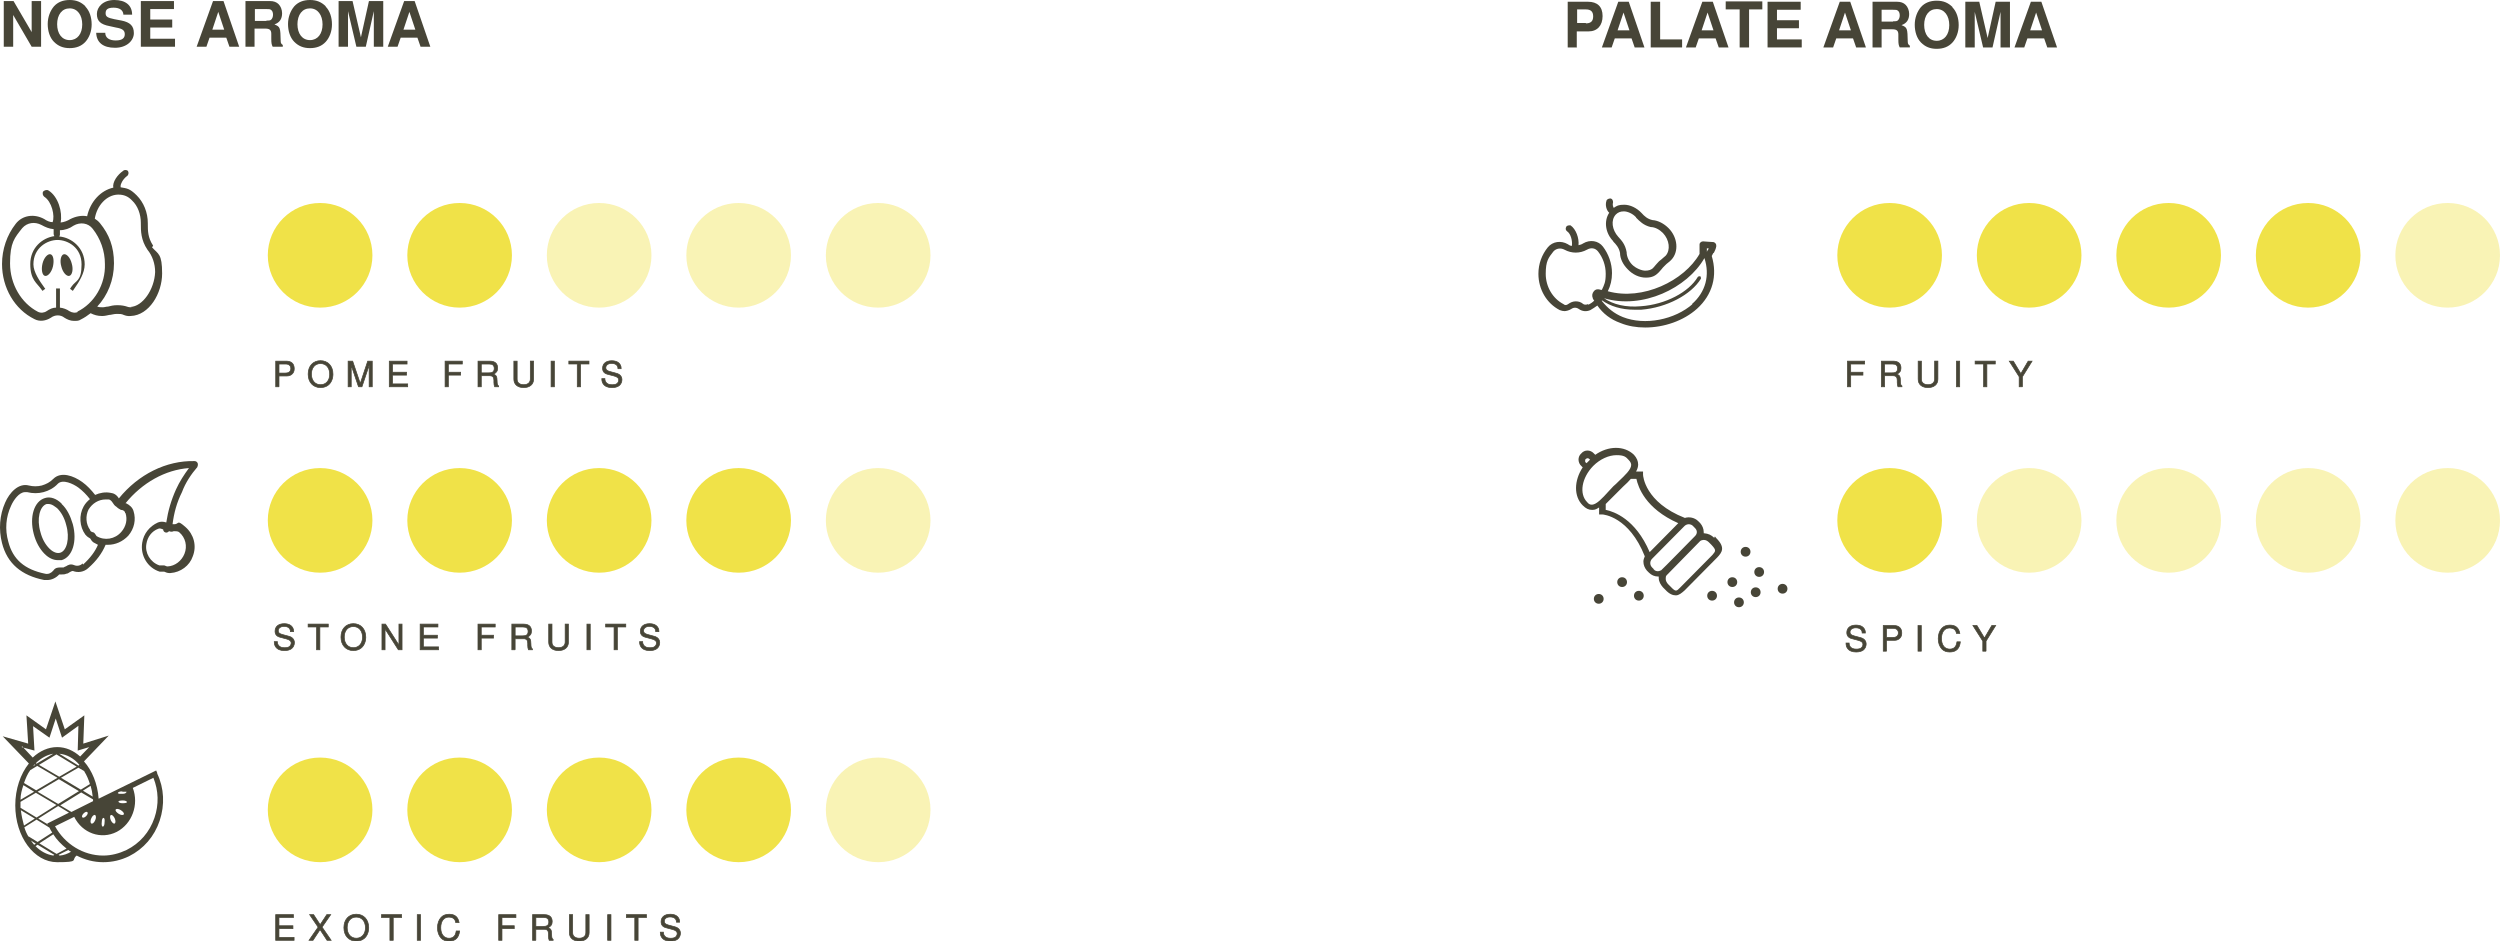 <?xml version="1.0" encoding="UTF-8"?>
<svg id="Layer_2" data-name="Layer 2" xmlns="http://www.w3.org/2000/svg" viewBox="0 0 716.78 269.93">
  <defs>
    <style>
      .cls-1, .cls-2 {
        fill: #f0e248;
      }

      .cls-3 {
        fill-rule: evenodd;
      }

      .cls-3, .cls-4, .cls-5 {
        fill: #474537;
      }

      .cls-6, .cls-2 {
        isolation: isolate;
      }

      .cls-4 {
        stroke: #474537;
        stroke-miterlimit: 10;
        stroke-width: .2px;
      }

      .cls-2 {
        opacity: .4;
      }
    </style>
  </defs>
  <g id="Warstwa_1" data-name="Warstwa 1">
    <circle class="cls-1" cx="91.78" cy="73.2" r="15"/>
    <circle class="cls-1" cx="131.78" cy="73.2" r="15"/>
    <circle class="cls-2" cx="171.78" cy="73.2" r="15"/>
    <circle class="cls-2" cx="211.78" cy="73.2" r="15"/>
    <circle class="cls-2" cx="251.78" cy="73.2" r="15"/>
    <circle class="cls-1" cx="91.78" cy="149.2" r="15"/>
    <circle class="cls-1" cx="131.78" cy="149.2" r="15"/>
    <circle class="cls-1" cx="171.78" cy="149.2" r="15"/>
    <circle class="cls-1" cx="211.78" cy="149.2" r="15"/>
    <circle class="cls-2" cx="251.78" cy="149.2" r="15"/>
    <circle class="cls-1" cx="91.78" cy="232.2" r="15"/>
    <circle class="cls-1" cx="131.78" cy="232.2" r="15"/>
    <circle class="cls-1" cx="171.78" cy="232.2" r="15"/>
    <circle class="cls-1" cx="211.78" cy="232.2" r="15"/>
    <circle class="cls-2" cx="251.78" cy="232.2" r="15"/>
    <path class="cls-3" d="M45.08,221.6l-.3-.7-16.5,8.1c-.3-4.3-1.9-8.1-4.2-10.7l7.1-7.4-7.3,2.3.3-8.1-5.6,4-2.7-8-2.7,8-5.6-4,.5,8.1-7.3-2.1,7.5,7.8c-2.4,3-3.9,7.3-3.9,12,0,9,5.4,16.3,12,16.3s3.9-.6,5.6-1.9c2.3,1.2,4.9,1.9,7.6,1.9s5.1-.6,7.4-1.7c4.2-2.1,7.3-5.7,8.8-10.2s1.3-9.3-.7-13.5v-.2h0ZM35.08,227h1.2c0,.3-.4.6-1.1.6h-.9c-.2,0-.4-.1-.5-.2,0-.2.4-.5,1.1-.5h.2v.1ZM35.28,229.5c.7,0,1.2.3,1.1.5,0,.2-.6.3-1.3.3s-1.2-.3-1.1-.5c0-.2.6-.3,1.3-.3ZM33.18,232.1c.2-.3.9-.2,1.5.2s1,.9.8,1.2-.9.2-1.5-.2-1-.9-.8-1.2ZM31.78,233.7c.3-.2.8.3,1.1.9.3.7.3,1.3,0,1.5s-.8-.3-1.1-.9c-.3-.7-.3-1.4,0-1.5ZM29.18,235.7c0-.7.2-1.2.5-1.2s.4.6.3,1.3c0,.7-.2,1.2-.5,1.2s-.4-.6-.3-1.3ZM27.28,233.7c.3.2.3.9,0,1.5-.3.7-.8,1.1-1.1.9-.3-.2-.3-.9,0-1.5.3-.7.8-1.1,1.1-.9ZM26.68,229.7l-6.2,3.1-3.2-1.9,6-3.7,3.4,2v.6h0v-.1ZM24.68,234c-.4.4-.9.6-1.1.3-.2-.2,0-.7.4-1.1s.9-.6,1.1-.3c.2.2,0,.7-.4,1.1ZM13.78,236.4l-2.8-1.7,5.7-3.6,3.1,1.9-6.2,3.1v.3h.2ZM16.18,216.3l5.8,3.5-5,2.9-5.8-3.4,5-3ZM10.58,219l-.3-.2c1.4-1.4,3.2-2.4,5-2.7l-4.7,2.8h0v.1ZM16.98,216.1c2.2.2,4.2,1.3,5.8,3.2l-.3.2-5.5-3.4ZM22.68,226.8l-6,3.7-5.9-3.5,6.1-3.6,5.7,3.4h.1ZM26.58,228.4l-2.8-1.7,2.2-1.4c.3,1,.5,2,.6,3.1h0ZM24.18,221.2c.7,1.1,1.2,2.3,1.6,3.6l-2.6,1.6-5.7-3.4,5-2.9,1.7,1h0v.1ZM22.98,219.8h.1s.2.1.3.2l-.4-.2ZM6.18,214.2l3.7,1-.4-7,4.7,3.3,1.8-5.5,1.8,5.5,4.7-3.4-.2,7.1,3.3-1-2.6,2.7c-1.9-1.7-4.1-2.7-6.6-2.7s-5,1.1-7,3l-3.1-3.3v.3h-.1ZM10.08,219.3l-.6.4c.1-.2.3-.3.4-.5h.2v.1ZM8.68,220.8l2-1.2,5.8,3.4-6.1,3.6-3.5-2.1c.5-1.4,1-2.6,1.8-3.7ZM6.68,225.1l3.1,1.9-3.9,2.3c0-1.5.4-2.9.8-4.1h0v-.1ZM5.88,230.7v-.8l4.4-2.6,5.9,3.5-5.7,3.6-4.6-2.8v-.9ZM5.98,232.3l4,2.4-3.1,2c-.4-1.4-.7-2.8-.9-4.4ZM8.18,239.9c-.5-.8-.9-1.7-1.2-2.7l3.5-2.2,3.7,2.3c.2.5.5,1,.8,1.4l-4.2,2.7-2.6-1.6h0v.1ZM8.88,241l1.4.9-.5.3c-.3-.4-.6-.7-.9-1.2ZM15.28,245.3c-1.9-.3-3.6-1.2-5.1-2.7l.6-.4,4.8,2.9-.3.2ZM16.18,244.8l-4.9-3,4-2.6c1,1.6,2.3,2.9,3.8,4.1l-2.8,1.5h-.1ZM17.08,245.3l-.3-.2,2.8-1.4c.2.2.5.4.8.5-1,.6-2.1,1-3.2,1.1h-.1ZM44.28,234.5c-1.4,4.1-4.2,7.3-8,9.2-2.1,1-4.4,1.6-6.7,1.6-5.7,0-11-3.3-13.8-8.4l5.5-2.7c2.3,4.7,7.7,6.6,12.2,4.3,4.4-2.3,6.4-7.8,4.6-12.6l5.9-2.9c1.5,3.7,1.6,7.7.3,11.5h0Z"/>
    <g>
      <path class="cls-5" d="M14.48,72.9c-.8-.2-1.9,1-2.3,2.7-.4,1.7-.1,3.3.7,3.5s1.9-1,2.3-2.7c.4-1.8.1-3.3-.7-3.5Z"/>
      <path class="cls-5" d="M43.88,70.4c-1.5-2.3-1.5-4.2-1.5-6.2v-.2c0-3.1-1.2-6-3.2-8s-2.9-2-4.6-2.3v-.5c0-.3.5-1.7,1.8-2.7.5-.3.6-1,.3-1.5-.3-.3-1-.4-1.4,0-1.6,1.1-3.1,3.2-2.8,4.8h0c-3.6.8-6.6,4-7.5,8.2-1.5-.3-3.2,0-4.8.8-.8.5-1.8.9-2.8,1,.6-3-.7-7.5-3.5-9.2-.5-.3-1.2,0-1.5.3-.3.5-.1,1.2.3,1.5,2.2,1.4,3.1,5.5,2.4,7.3-.8,0-1.7-.4-2.4-.9-2.9-1.6-6.3-1.1-8.2,1.4-2.5,3.2-3.9,7.3-3.9,11.5,0,6.8,3.6,13,9.3,15.8,1.5.8,3.3.5,4.7-.4,1.2-.9,2.8-.9,3.9,0,.8.5,1.7.9,2.7.9s1.4,0,2-.4c1-.5,1.9-1.1,2.8-1.8,1,.5,2,.8,3.2.8h.2c.7,0,1.4-.2,1.9-.3.6,0,1.3-.3,2.2-.3s1.4,0,2,.3c.5.2,1.2.4,2,.3,5.3-.2,9-6.5,9-12.2s-1.1-5.5-2.9-7.5l.3-.4h0v-.1ZM22.38,89.4c-.7.4-1.7.3-2.5-.2-.7-.5-1.7-.9-2.7-1v-5.5h-1.1v5.5c-1,0-1.8.4-2.7,1-.7.5-1.7.6-2.5.2-4.8-2.5-8-7.9-8-13.9s1.3-7.3,3.5-10.1c1.4-1.6,3.6-1.9,5.5-.9,1.1.6,2.2,1.1,3.5,1.2v1.4c0,.2.1.4.2.6-3.5.5-6.9,3.4-6.9,8s1.9,5.4,3.2,7.3l.3.4.8-.6-.3-.4c-1.3-1.8-3.1-4.4-3.1-6.6,0-4.8,4-7,6.9-7s6.9,2.1,6.9,7-1.6,4.5-2.9,6.4l-.4.6.8.6.4-.6c1.4-2,3-4.5,3-7,0-4.7-3.7-7.7-7.3-8,.1-.2.2-.3.2-.5v-1.3c1.4,0,2.8-.5,3.9-1.3,1.9-1.1,4.2-.8,5.5.9,2.2,2.8,3.5,6.3,3.5,10.1.2,5.8-3,11.3-8,13.7,0,0,.3,0,.3,0ZM37.68,88.1c-.4,0-.8,0-1.3-.2-.6-.2-1.5-.4-2.7-.4s-1.9.2-2.7.4c-.5,0-1,.2-1.5.2s-1.1,0-1.6-.2c3-3.2,4.8-7.6,4.8-12.4s-1.4-8.3-4-11.5c-.4-.5-1-1-1.5-1.3.6-3.8,3.4-6.8,6.6-6.9h.2c1.5,0,2.8.5,3.9,1.7,1.6,1.5,2.5,3.9,2.5,6.4v.2c0,2.1,0,4.7,1.9,7.5h0c1.4,1.7,2.2,4,2.2,6.4-.2,5-3.6,9.9-7.1,10h.3v.1Z"/>
      <path class="cls-5" d="M20.58,75.6c-.4-1.7-1.5-2.9-2.3-2.7s-1.2,1.8-.7,3.5c.4,1.7,1.5,2.9,2.3,2.7s1.2-1.8.7-3.5Z"/>
    </g>
    <circle class="cls-1" cx="541.78" cy="73.2" r="15"/>
    <circle class="cls-1" cx="581.78" cy="73.2" r="15"/>
    <circle class="cls-1" cx="621.78" cy="73.2" r="15"/>
    <circle class="cls-1" cx="661.78" cy="73.2" r="15"/>
    <circle class="cls-2" cx="701.78" cy="73.2" r="15"/>
    <circle class="cls-1" cx="541.78" cy="149.2" r="15"/>
    <circle class="cls-2" cx="581.78" cy="149.2" r="15"/>
    <circle class="cls-2" cx="621.78" cy="149.2" r="15"/>
    <circle class="cls-2" cx="661.78" cy="149.2" r="15"/>
    <circle class="cls-2" cx="701.78" cy="149.2" r="15"/>
    <g>
      <path class="cls-5" d="M491.38,72.5c.3-.6.6-1.2.7-1.9,0-.3,0-.5-.2-.8-.2-.2-.4-.4-.7-.4-.6,0-2.6-.2-2.9-.2-.5,0-1,.4-1,.9v2.7c-4.4,7.7-16.3,13.5-26.3,10.7.8-1.6,1.2-3.3,1.2-5.2,0-2.8-1-5.5-2.6-7.6-1.3-1.7-3.7-2.1-5.7-.9-.4.3-.9.4-1.3.5.2-2-.7-4.6-2.3-5.7-.4,0-1,0-1.2.4-.3.5-.2,1,.2,1.3,1.1.7,1.6,2.8,1.4,4.2-.5,0-.9-.3-1.2-.5-1.9-1.1-4.3-.8-5.7.9-1.7,2.1-2.7,4.7-2.7,7.6,0,4.5,2.4,8.5,6.1,10.4.5.2,1,.3,1.4.3s1.3-.2,1.9-.6c.7-.5,1.5-.5,2.2,0,1,.7,2.2.8,3.3.3.7-.4,1.3-.8,2-1.3,1.6,2.3,3.8,4,6.6,5,2.2.9,4.6,1.3,7.1,1.3,5.4,0,11-1.9,14.9-5.4,4.4-4,5.9-9.4,4.2-15.1.2-.3.3-.7.5-.9,0,0,.1,0,.1,0ZM455.28,87.2c-.4.2-1,.2-1.3,0-.7-.6-1.4-.8-2.2-.8s-1.5.3-2.2.8c-.4.3-.9.4-1.3,0-3.1-1.6-5.1-5-5.1-8.7s.8-4.6,2.2-6.4c.8-.9,2.1-1.1,3.2-.5,2,1.1,4.4,1.1,6.4,0,1.2-.7,2.4-.5,3.2.5,1.4,1.8,2.2,4,2.2,6.4s-.4,3.1-1.1,4.6h-.3c-.8-.3-1.5-.2-2,.4s-.6,1.3-.3,2c0,.2.2.4.4.7-.5.5-1.1.9-1.7,1.2v-.2h-.1ZM485.38,87.1c-5.2,4.6-13.8,6.3-20.1,3.8-2.5-1-4.4-2.6-6-4.6v-.2c2.4,1.7,5.6,2.7,9.3,2.7s1.3,0,2,0c7.3-.6,14.3-4.3,17.1-8.9,0-.2,0-.5-.2-.7-.2,0-.5,0-.7.2-2.6,4.4-9.3,7.9-16.3,8.4-4.3.4-8-.5-10.6-2.3,11,3.3,23.9-2.9,28.8-11.5,1.6,4.9.4,9.7-3.6,13.2h.3v-.1ZM489.58,71.7c0,.2-.2.4-.2.5v-1h.5c0,.3-.2.4-.3.6h0v-.1Z"/>
      <path class="cls-5" d="M462.48,69.2c.9.9,1.7,1.8,2,3.3,0,1.7.9,3.4,2.2,4.7,1.4,1.5,3.3,2.4,5.2,2.4s2.8-.6,3.7-1.5c.3-.3.5-.6.8-.9.2-.3.5-.6.9-1s.7-.7,1-.9.6-.5.9-.8c2.2-2.3,1.9-6.4-.8-9.1-1.3-1.3-3-2.2-4.6-2.3-1.4-.3-2.3-1.1-3.1-2h0c-1.4-1.5-3.3-2.4-5-2.4s-2.1.3-3,.9c-.2-.3-.4-.9-.2-1.6,0-.5-.2-1-.7-1.1-.5,0-1.1.2-1.2.7-.4,1.2,0,2.7.8,3.4-1.6,2.4-1.1,5.9,1.2,8.2h-.1ZM469.08,62.4c1,1,2.1,2.2,4.2,2.7h0c1.2,0,2.5.7,3.5,1.7,1.9,2,2.2,4.9.8,6.5-.3.3-.5.4-.7.6-.3.3-.7.6-1.2,1-.5.5-.8.9-1,1.1s-.4.5-.6.7c-.6.7-1.4.9-2.4.9s-2.7-.7-3.7-1.7-1.6-2.4-1.6-3.6h0c-.4-2.3-1.5-3.4-2.4-4.4h0c-1.8-2-2.2-4.8-.7-6.4.6-.6,1.3-.9,2.3-.9s2.5.6,3.5,1.7h0v.1Z"/>
    </g>
    <g>
      <path id="path31" class="cls-5" d="M17.68,144.4c-1.5-1.5-3.3-2.1-4.8-1.6-3.1.9-4.5,5.4-3.2,10.3.6,2.3,1.7,4.3,3.1,5.7,1.2,1.2,2.5,1.8,3.8,1.8s.7,0,1.1,0c3.1-.9,4.5-5.4,3.2-10.3-.7-2.4-1.7-4.4-3.2-5.8h0v-.1ZM17.18,158.5c-1.2.3-2.4-.6-3-1.2-1.2-1.2-2.1-2.8-2.6-4.8-1.1-3.7-.2-7.4,1.8-8h.5c1.1,0,1.9.8,2.5,1.2,1.2,1.2,2.1,2.8,2.6,4.8,1.1,3.8.2,7.5-1.8,8Z"/>
      <path id="path41" class="cls-5" d="M56.48,133.9c.3-.3.3-.7.2-1.1-.2-.4-.5-.6-.9-.6-8.1-.2-16.1,3.8-21.7,10.7-.6-1-1.4-1.5-2.4-1.6-1.5-.3-3.1,0-4.4.6-1.1-1.4-2.3-2.7-3.7-3.7-2.5-1.8-6.1-3.1-8.3-.9-1,1-2,1.5-3.3,1.9-1.2.3-2.5.3-3.7,0-3-.8-5.6,2.1-6.8,4.9-1.6,3.6-1.9,7.7-.9,11.6,1.5,5.9,5.6,9.3,12.1,10.6h.9c1.2,0,2.5-.6,3.4-1.6h.8c.4,0,.8,0,1.2-.2.4,0,.8-.3,1.1-.5.4-.2.6-.3.8-.3,1.5.6,3.2.3,4.4-.8,2.4-2.1,4-4.3,5-6.7h.7c2.1,0,4.2-.9,5.8-2.6,1.7-2,2.3-4.6,1.5-7.1-.3-1-1.1-1.7-2.1-2.2h-.2c4.8-5.9,11.4-9.6,18.2-10.1-1.4,1.9-2.7,3.9-3.7,6.1-1.4,3.1-2.3,6.2-2.8,9.5-.9-.3-1.6-.3-2.4,0-2.4,1.1-4.1,3.2-4.5,5.8-.6,3.6,1.5,7.2,5,8.3h1.3c.4.2,1,.4,1.4.4h.4c2.9-.2,5.5-2.1,6.4-4.8,1.2-3,.3-6.3-2.1-8.4s-1.8-1-3-.8h-.7c.4-3.2,1.2-6.2,2.7-9.2,1-2.7,2.6-5.1,4.5-7.3h-.2v.1ZM23.68,161.6c-.7.6-1.6.8-2.5.4-1-.4-1.7,0-2.3.4-.3,0-.5.3-.7.3h-.8c-.7,0-1.5,0-2.1.9-.6.7-1.4,1.1-2.3.9-5.9-1.2-9.3-4.1-10.6-9.2-1-3.5-.7-7.1.8-10.3.7-1.6,2.3-3.9,4-3.9h.6c1.6.4,3.2.4,4.7,0,1.5-.4,3-1.2,4.1-2.4,1.4-1.4,4.4,0,5.9,1.1,1.2.9,2.3,2,3.3,3.3-.7.6-1.3,1.2-1.8,2.1-1.4,2.5-1.2,5.8.5,8.1l.2.2c.3.4.9.7,1.2.9.2.4.5.8.9,1.1.5.3.9.5,1.3.7-.8,1.9-2.2,3.8-4.3,5.7h0v-.3h-.1ZM35.98,147.1c.6,1.8.2,3.8-1.2,5.4-1.8,2.1-4.8,2.6-7.1,1.2,0,0-.3-.4-.4-.6s-.3-.4-.6-.5c-.3,0-.7-.3-.8-.4v-.2c-1.3-1.7-1.4-4.1-.5-5.9,1.1-1.8,2.9-2.9,4.9-2.9s.6,0,.9,0,.8.4,1.1.9.6.9,1.1,1.2c.4.4.9.7,1.3.9.8,0,1.2.5,1.2.9h.1ZM50.08,152.3c.3,0,1,0,1.3.3,1.8,1.5,2.4,4,1.5,6.2-.8,2-2.7,3.5-4.8,3.6h-.2s-.5-.2-.8-.3h-1.4c-2.6-.9-4.2-3.6-3.7-6.2.3-1.9,1.5-3.6,3.4-4.3.4-.2.9,0,1.4.2h0c0,.5.4.9.9.9h0c.3,0,.6-.2.8-.4.5.2.9.2,1.3,0h.3Z"/>
    </g>
    <g>
      <path id="path5" class="cls-5" d="M491.48,154.2c-.8-.8-1.7-1.2-2.8-1.3h-.2v-.3c0-1-.4-1.9-1-2.6l-.6-.6c-1-1-2.6-1.3-3.8-.9-11.5-4.5-12-12.1-12-12.4v-.9h-2c.4-.7.6-1.4.6-2,0-1-.4-1.9-1.2-2.8-2.8-2.7-7.4-2.6-11.1,0l-.4-.4c-1-1.1-2.7-1.1-3.6,0-.6.5-.8,1.2-.8,1.8s.3,1.4.8,1.8l.4.4c-2.5,3.8-2.6,8.3,0,10.9.9.9,1.7,1.3,2.7,1.3s1.3-.3,2-.7v2h.9c.3,0,7.7.6,12.2,12-.2.5-.4,1-.4,1.5,0,1,.4,1.9,1,2.6l.6.6c.7.7,1.6,1.1,2.6,1.1h.2v.4c0,1.1.6,2,1.2,2.7l.7.7c1.1,1.2,2.1,1.6,3,1.6s1.7-.7,2.5-1.4l9.4-9.5c1.3-1.4,2.4-2.8-.3-5.5l-.4-.5h0l-.2.4h0ZM454.68,132.6c-.2,0-.2-.3-.2-.5s0-.4.2-.5c.3-.3.7-.3,1,0l.2.2s-.3.3-.4.4c-.2.2-.4.4-.6.6l-.2-.2h0ZM456.38,144.7c-.5,0-.9-.2-1.3-.7-2.4-2.4-1.6-7,1.7-10.4,2-2,4.5-3.1,6.7-3.1s2.7.5,3.5,1.4c.5.5.7,1,.7,1.4,0,1.3-1.7,2.9-3.6,4.7-.5.5-1,1-1.5,1.4-.5.5-1,1.1-1.4,1.5-1.8,2-3.4,3.7-4.7,3.8h-.1ZM460.38,146.1v-1.6h0c.7-.7,1.4-1.4,2.2-2.2l1.4-1.4,1.4-1.4c.9-.8,1.6-1.5,2.2-2.2h1.6c.5,2.3,2.5,8.5,12,12.7l-8.2,8.3c-4.1-9.6-10.3-11.6-12.5-12.1h-.1v-.1ZM474.28,163.3l-.6-.6c-.7-.7-.7-1.8,0-2.5l9.3-9.4c.3-.3.8-.5,1.2-.5s1,.2,1.2.5l.6.6c.7.7.7,1.6,0,2.3,0,0-9.6,9.8-9.7,9.8-.7.4-1.6.4-2.2-.3h.2v.1ZM491.08,159l-9.4,9.5c-1,1-1.2,1.3-2.7-.3l-.7-.7c-.4-.4-.7-1-.7-1.5s0-.8.3-1.1l9.6-9.8c.3-.2.7-.3,1-.3.6,0,1.1.3,1.5.7l.7.7c1.5,1.6,1.2,1.8.3,2.9h.1v-.1Z"/>
      <path id="path6" class="cls-5" d="M490.88,172.2c.8,0,1.4-.6,1.4-1.4s-.6-1.4-1.4-1.4-1.4.6-1.4,1.4.6,1.4,1.4,1.4Z"/>
      <path id="path7" class="cls-5" d="M496.68,168.3c.8,0,1.4-.6,1.4-1.4s-.6-1.4-1.4-1.4-1.4.6-1.4,1.4.6,1.4,1.4,1.4Z"/>
      <path id="path8" class="cls-5" d="M465.08,168.3c.8,0,1.4-.6,1.4-1.4s-.6-1.4-1.4-1.4-1.4.6-1.4,1.4.6,1.4,1.4,1.4Z"/>
      <path id="path9" class="cls-5" d="M469.88,172.2c.8,0,1.4-.6,1.4-1.4s-.6-1.4-1.4-1.4-1.4.6-1.4,1.4.6,1.4,1.4,1.4Z"/>
      <path id="path10" class="cls-5" d="M511.08,170.2c.8,0,1.4-.6,1.4-1.4s-.6-1.4-1.4-1.4-1.4.6-1.4,1.4.6,1.4,1.4,1.4Z"/>
      <path id="path11" class="cls-5" d="M458.38,173.1c.8,0,1.4-.6,1.4-1.4s-.6-1.4-1.4-1.4-1.4.6-1.4,1.4.6,1.4,1.4,1.4Z"/>
      <path id="path12" class="cls-5" d="M498.58,174.1c.8,0,1.4-.6,1.4-1.4s-.6-1.4-1.4-1.4-1.4.6-1.4,1.4.6,1.4,1.4,1.4Z"/>
      <path id="path13" class="cls-5" d="M504.38,165.4c.8,0,1.4-.6,1.4-1.4s-.6-1.4-1.4-1.4-1.4.6-1.4,1.4.6,1.4,1.4,1.4Z"/>
      <path id="path14" class="cls-5" d="M500.48,159.6c.8,0,1.4-.6,1.4-1.4s-.6-1.4-1.4-1.4-1.4.6-1.4,1.4.6,1.4,1.4,1.4Z"/>
      <path id="path15" class="cls-5" d="M503.38,171.2c.8,0,1.4-.6,1.4-1.4s-.6-1.4-1.4-1.4-1.4.6-1.4,1.4.6,1.4,1.4,1.4Z"/>
    </g>
    <g class="cls-6">
      <g class="cls-6">
        <g class="cls-6">
          <g class="cls-6">
            <g class="cls-6">
              <g class="cls-6">
                <g class="cls-6">
                  <g class="cls-6">
                    <g class="cls-6">
                      <g class="cls-6">
                        <path class="cls-5" d="M3.78,4.3v9.1H1.08V.3h2.8l5.2,8.9V.3h2.7v13.1h-2.7L3.78,4.3Z"/>
                        <path class="cls-5" d="M24.48,1.9c1.2,1.2,1.8,3.1,1.8,5.1s-.7,3.8-1.8,5c-1.1,1.2-2.6,1.8-4.5,1.8s-3.3-.6-4.5-1.8-1.8-3.1-1.8-5.1.7-3.8,1.8-5.1c1.1-1.2,2.6-1.8,4.5-1.8s3.3.6,4.5,1.8v.1ZM16.38,6.9c0,2.8,1.4,4.6,3.6,4.6s3.6-1.8,3.6-4.5-1.4-4.6-3.6-4.6-3.6,1.8-3.6,4.6v-.1Z"/>
                        <path class="cls-5" d="M35.38,4.3c0-1.3-1-2.1-2.8-2.1s-2.3.6-2.3,1.6.6,1.3,2.5,1.7l2.1.4c2.4.5,3.5,1.5,3.5,3.6s-2,4.2-5.4,4.2-5.3-1.5-5.4-4.3h2.6c0,1.4,1.1,2.2,3,2.2s2.6-.7,2.6-1.8-.7-1.6-2.5-1.9l-1.8-.4c-2.7-.5-3.7-1.5-3.7-3.5S29.58,0,32.78,0s5.1,1.5,5.1,4.2h-2.5v.1Z"/>
                        <path class="cls-5" d="M43.08,11.1h7.1v2.3h-9.8V.3h9.5v2.3h-6.8v3h6.3v2.3h-6.3v3.4-.2Z"/>
                        <path class="cls-5" d="M60.08,10.8l-.9,2.6h-2.8L61.08.3h3l4.5,13.1h-2.8l-.9-2.6h-4.9.1ZM62.58,3.4l-1.7,5.1h3.4l-1.7-5.1Z"/>
                        <path class="cls-5" d="M73.08,13.4h-2.7V.3h7c1.1,0,1.9.3,2.5.9.6.6,1,1.6,1,2.6,0,1.6-.7,2.7-2.2,3.2,1.7.7,1.7.9,1.8,4.8,0,.6.2.8.6,1.1v.5h-2.9c-.3-.6-.4-1-.4-2.3s0-.5,0-.9v-.5c0-1.1-.5-1.5-1.7-1.5h-3.1v5.2h.1ZM76.38,5.9c.8,0,1.1,0,1.4-.3s.5-.8.5-1.4-.2-1.1-.5-1.3c-.3-.3-.6-.3-1.4-.3h-3.3v3.4h3.3v-.1Z"/>
                        <path class="cls-5" d="M93.38,1.9c1.2,1.2,1.8,3.1,1.8,5.1s-.7,3.8-1.8,5c-1.1,1.2-2.6,1.8-4.5,1.8s-3.3-.6-4.5-1.8-1.8-3.1-1.8-5.1.7-3.8,1.8-5.1c1.1-1.2,2.6-1.8,4.5-1.8s3.3.6,4.5,1.8v.1ZM85.28,6.9c0,2.8,1.4,4.6,3.6,4.6s3.6-1.8,3.6-4.5-1.4-4.6-3.6-4.6-3.6,1.8-3.6,4.6v-.1Z"/>
                        <path class="cls-5" d="M99.78,13.4h-2.7V.3h4l2.4,10.4,2.3-10.4h4.1v13.1h-2.7V3.2l-2.3,10.2h-2.7l-2.4-10.2s0,10.2,0,10.2Z"/>
                        <path class="cls-5" d="M114.88,10.8l-.9,2.6h-2.8L115.88.3h3l4.5,13.1h-2.8l-.9-2.6h-4.9.1ZM117.38,3.4l-1.7,5.1h3.4s-1.7-5.1-1.7-5.1Z"/>
                      </g>
                    </g>
                  </g>
                </g>
              </g>
            </g>
          </g>
        </g>
      </g>
    </g>
    <g class="cls-6">
      <g class="cls-6">
        <g class="cls-6">
          <g class="cls-6">
            <g class="cls-6">
              <g class="cls-6">
                <g class="cls-6">
                  <g class="cls-6">
                    <g class="cls-6">
                      <g class="cls-6">
                        <path class="cls-5" d="M452.18,13.6h-2.7V.5h5.8c2.7,0,4.2,1.4,4.2,4.1s-1.5,4.4-4,4.4h-3.4v4.7l.1-.1ZM454.68,6.7c1.4,0,2.1-.6,2.1-2s-.7-2-2.1-2h-2.5v3.9h2.5v.1Z"/>
                        <path class="cls-5" d="M462.98,11l-.9,2.6h-2.8l4.7-13.1h3l4.5,13.1h-2.8l-.9-2.6h-4.9.1ZM465.48,3.6l-1.7,5.1h3.4l-1.7-5.1h0Z"/>
                        <path class="cls-5" d="M475.98,11.3h6.3v2.3h-9V.5h2.7v10.9-.1Z"/>
                        <path class="cls-5" d="M487.08,11l-.9,2.6h-2.8l4.7-13.1h3l4.5,13.1h-2.8l-.9-2.6h-4.9.1ZM489.58,3.6l-1.7,5.1h3.4l-1.7-5.1h0Z"/>
                        <path class="cls-5" d="M501.48,13.6h-2.7V2.7h-4V.4h10.5v2.3h-3.8v10.9Z"/>
                        <path class="cls-5" d="M509.48,11.3h7.1v2.3h-9.8V.5h9.5v2.3h-6.8v3h6.3v2.3h-6.3v3.4-.2Z"/>
                        <path class="cls-5" d="M526.48,11l-.9,2.6h-2.8l4.7-13.1h3l4.5,13.1h-2.8l-.9-2.6h-4.9.1ZM528.98,3.6l-1.7,5.1h3.4l-1.7-5.1Z"/>
                        <path class="cls-5" d="M539.58,13.6h-2.7V.5h7c1.1,0,1.9.3,2.5.9s1,1.6,1,2.6c0,1.6-.7,2.7-2.2,3.2,1.7.7,1.7.9,1.8,4.8,0,.6.2.8.6,1.1v.5h-2.9c-.3-.6-.4-1-.4-2.3s0-.5,0-.9v-.5c0-1.1-.5-1.5-1.7-1.5h-3.1v5.2h.1ZM542.78,6.1c.8,0,1.1,0,1.4-.3.3-.3.5-.8.5-1.4s-.2-1.1-.5-1.3c-.3-.3-.6-.3-1.4-.3h-3.3v3.4h3.3v-.1Z"/>
                        <path class="cls-5" d="M559.78,2.1c1.2,1.2,1.8,3.1,1.8,5.1s-.7,3.8-1.8,5c-1.1,1.2-2.6,1.8-4.5,1.8s-3.3-.6-4.5-1.8-1.8-3.1-1.8-5.1.7-3.8,1.8-5.1c1.1-1.2,2.6-1.8,4.5-1.8s3.3.6,4.5,1.8v.1ZM551.68,7.1c0,2.8,1.4,4.6,3.6,4.6s3.6-1.8,3.6-4.5-1.4-4.6-3.6-4.6-3.6,1.8-3.6,4.6v-.1Z"/>
                        <path class="cls-5" d="M566.18,13.6h-2.7V.5h4l2.4,10.4,2.3-10.4h4.1v13.1h-2.7V3.4l-2.3,10.2h-2.7l-2.4-10.2v10.2h0Z"/>
                        <path class="cls-5" d="M581.28,11l-.9,2.6h-2.8l4.7-13.1h3l4.5,13.1h-2.8l-.9-2.6h-4.9.1ZM583.78,3.6l-1.7,5.1h3.4l-1.7-5.1Z"/>
                      </g>
                    </g>
                  </g>
                </g>
              </g>
            </g>
          </g>
        </g>
      </g>
    </g>
    <g>
      <path class="cls-4" d="M79.99,110.9h-.94v-7.36h3.04c1.46,0,2.27.78,2.27,2.16,0,.68-.19,1.15-.64,1.56-.39.35-.85.53-1.42.53h-2.31v3.12ZM81.95,106.95c.9,0,1.43-.48,1.43-1.29s-.54-1.29-1.43-1.29h-1.96v2.59h1.96Z"/>
      <path class="cls-4" d="M95.46,107.33c0,1.2-.47,2.34-1.27,3.02-.6.5-1.38.78-2.28.78-2.13,0-3.56-1.55-3.56-3.86s1.43-3.86,3.55-3.86,3.57,1.55,3.57,3.92ZM89.29,107.27c0,1.82,1.04,3.03,2.62,3.03s2.62-1.21,2.62-2.99c0-1.87-1.03-3.07-2.63-3.07s-2.61,1.21-2.61,3.03Z"/>
      <path class="cls-4" d="M102.79,110.9l-2.09-6.17v6.17h-.89v-7.36h1.3l2.18,6.41,2.14-6.41h1.3v7.36h-.89v-6.17l-2.07,6.17h-.99Z"/>
      <path class="cls-4" d="M112.55,110.07h4.34v.83h-5.28v-7.36h5.1v.83h-4.16v2.35h4.01v.83h-4.01v2.53Z"/>
      <path class="cls-4" d="M128.55,110.9h-.94v-7.36h4.94v.83h-4v2.35h3.52v.83h-3.52v3.35Z"/>
      <path class="cls-4" d="M137.99,110.9h-.94v-7.36h3.39c1.45,0,2.24.7,2.24,1.97,0,.85-.33,1.34-1.16,1.76.8.34.99.71,1,1.92.02.98.09,1.24.44,1.48v.23h-1.14c-.13-.3-.21-.75-.21-1.2v-.66c0-.91-.36-1.31-1.2-1.31h-2.42v3.17ZM140.26,106.9c1,0,1.44-.39,1.44-1.27,0-.43-.13-.77-.38-.98-.23-.2-.54-.28-1.06-.28h-2.27v2.54h2.27Z"/>
      <path class="cls-4" d="M152.99,103.54v5.17c0,1.47-1.11,2.42-2.84,2.42s-2.82-.93-2.82-2.42v-5.17h.94v5.17c0,.56.17.93.54,1.21.35.25.8.38,1.34.38,1.18,0,1.9-.61,1.9-1.6v-5.17h.94Z"/>
      <path class="cls-4" d="M158.95,110.9h-.95v-7.36h.95v7.36Z"/>
      <path class="cls-4" d="M166.45,110.9h-.94v-6.54h-2.42v-.83h5.78v.83h-2.41v6.54Z"/>
      <path class="cls-4" d="M177.18,105.7c0-.97-.67-1.5-1.84-1.5-.99,0-1.65.5-1.65,1.24,0,.57.32.85,1.21,1.09l1.85.5c1,.27,1.57.94,1.57,1.85,0,.64-.31,1.29-.81,1.69-.47.36-1.19.57-2.07.57-1.12,0-1.97-.35-2.47-1.05-.29-.4-.42-.85-.43-1.53h.89c-.01.45.11.81.38,1.13.35.42.89.62,1.7.62.6,0,1.06-.1,1.35-.31.31-.22.53-.63.53-1.02,0-.58-.41-.95-1.35-1.19l-1.83-.48c-.97-.25-1.44-.82-1.44-1.72,0-1.33,1-2.16,2.62-2.16,1.24,0,2.1.44,2.51,1.29.16.34.19.48.19.99h-.89Z"/>
    </g>
    <g>
      <path class="cls-4" d="M83.27,181.1c0-.97-.67-1.5-1.84-1.5-.99,0-1.65.5-1.65,1.24,0,.57.32.85,1.21,1.09l1.85.5c1,.27,1.57.94,1.57,1.85,0,.64-.31,1.29-.81,1.69-.47.36-1.19.57-2.07.57-1.12,0-1.97-.35-2.47-1.05-.29-.4-.42-.85-.43-1.53h.89c0,.45.11.81.38,1.13.35.42.89.62,1.7.62.6,0,1.06-.1,1.35-.31.31-.22.53-.63.53-1.02,0-.58-.41-.95-1.35-1.19l-1.83-.49c-.97-.25-1.44-.82-1.44-1.72,0-1.33,1-2.16,2.62-2.16,1.24,0,2.1.44,2.51,1.29.16.34.19.49.19.99h-.89Z"/>
      <path class="cls-4" d="M91.7,186.3h-.94v-6.54h-2.42v-.83h5.78v.83h-2.41v6.54Z"/>
      <path class="cls-4" d="M104.87,182.73c0,1.2-.47,2.34-1.27,3.02-.6.5-1.38.78-2.28.78-2.13,0-3.56-1.55-3.56-3.86s1.43-3.86,3.55-3.86,3.57,1.55,3.57,3.92ZM98.7,182.67c0,1.82,1.04,3.03,2.62,3.03s2.62-1.21,2.62-2.99c0-1.87-1.03-3.07-2.63-3.07s-2.61,1.21-2.61,3.03Z"/>
      <path class="cls-4" d="M115.27,186.3h-1.06l-3.81-5.97v5.97h-.89v-7.36h1.02l3.85,6.02v-6.02h.89v7.36Z"/>
      <path class="cls-4" d="M121.4,185.47h4.34v.83h-5.28v-7.36h5.1v.83h-4.16v2.35h4.01v.83h-4.01v2.53Z"/>
      <path class="cls-4" d="M137.98,186.3h-.94v-7.36h4.94v.83h-4v2.35h3.52v.83h-3.52v3.35Z"/>
      <path class="cls-4" d="M147.69,186.3h-.94v-7.36h3.39c1.45,0,2.24.7,2.24,1.97,0,.85-.33,1.34-1.16,1.76.8.34.99.71,1,1.92.02.98.09,1.24.44,1.49v.23h-1.14c-.13-.3-.21-.75-.21-1.2v-.66c0-.91-.36-1.31-1.2-1.31h-2.42v3.17ZM149.97,182.3c1,0,1.44-.39,1.44-1.27,0-.43-.13-.77-.38-.98-.23-.2-.54-.28-1.06-.28h-2.27v2.54h2.27Z"/>
      <path class="cls-4" d="M162.98,178.94v5.17c0,1.47-1.11,2.42-2.84,2.42s-2.82-.93-2.82-2.42v-5.17h.94v5.17c0,.56.17.93.54,1.21.35.25.8.38,1.34.38,1.18,0,1.9-.61,1.9-1.6v-5.17h.94Z"/>
      <path class="cls-4" d="M169.23,186.3h-.95v-7.36h.95v7.36Z"/>
      <path class="cls-4" d="M177,186.3h-.94v-6.54h-2.42v-.83h5.78v.83h-2.41v6.54Z"/>
      <path class="cls-4" d="M188.01,181.1c0-.97-.67-1.5-1.84-1.5-.99,0-1.65.5-1.65,1.24,0,.57.32.85,1.21,1.09l1.85.5c1,.27,1.57.94,1.57,1.85,0,.64-.31,1.29-.81,1.69-.47.36-1.19.57-2.07.57-1.12,0-1.97-.35-2.47-1.05-.29-.4-.42-.85-.43-1.53h.89c-.01.45.11.81.38,1.13.35.42.89.62,1.7.62.6,0,1.06-.1,1.35-.31.31-.22.53-.63.53-1.02,0-.58-.41-.95-1.35-1.19l-1.83-.49c-.97-.25-1.44-.82-1.44-1.72,0-1.33,1-2.16,2.62-2.16,1.24,0,2.1.44,2.51,1.29.16.34.19.49.19.99h-.89Z"/>
    </g>
    <g>
      <path class="cls-4" d="M79.98,268.77h4.34v.83h-5.28v-7.36h5.1v.83h-4.16v2.35h4.01v.83h-4.01v2.53Z"/>
      <path class="cls-4" d="M94.93,269.6h-1.16l-2.01-3.07-2.02,3.07h-1.14l2.61-3.78-2.44-3.59h1.14l1.89,2.89,1.9-2.89h1.12l-2.48,3.59,2.61,3.78Z"/>
      <path class="cls-4" d="M105.71,266.03c0,1.2-.47,2.34-1.27,3.02-.6.5-1.38.78-2.28.78-2.13,0-3.56-1.55-3.56-3.86s1.43-3.86,3.55-3.86,3.57,1.55,3.57,3.92ZM99.54,265.97c0,1.82,1.04,3.03,2.62,3.03s2.62-1.21,2.62-2.99c0-1.87-1.03-3.07-2.63-3.07s-2.61,1.21-2.61,3.03Z"/>
      <path class="cls-4" d="M112.73,269.6h-.94v-6.54h-2.42v-.83h5.78v.83h-2.41v6.54Z"/>
      <path class="cls-4" d="M120.58,269.6h-.95v-7.36h.95v7.36Z"/>
      <path class="cls-4" d="M130.67,264.52c-.11-.56-.26-.86-.54-1.11-.3-.29-.86-.46-1.45-.46-1.43,0-2.31,1.16-2.31,3.05s.93,3.01,2.39,3.01c.79,0,1.41-.34,1.72-.95.15-.29.25-.64.33-1.14h.97c-.22,1.95-1.23,2.92-3.03,2.92-.96,0-1.69-.27-2.26-.86-.69-.72-1.06-1.76-1.06-2.97s.36-2.24,1.03-2.97c.55-.61,1.34-.92,2.33-.92,1.62,0,2.55.79,2.84,2.4h-.96Z"/>
      <path class="cls-4" d="M143.92,269.6h-.94v-7.36h4.94v.83h-4v2.35h3.52v.83h-3.52v3.35Z"/>
      <path class="cls-4" d="M153.63,269.6h-.94v-7.36h3.39c1.45,0,2.24.7,2.24,1.97,0,.85-.33,1.34-1.16,1.76.8.34.99.71,1,1.92.02.98.09,1.24.44,1.49v.23h-1.14c-.13-.3-.21-.75-.21-1.2v-.66c0-.91-.36-1.31-1.2-1.31h-2.42v3.17ZM155.91,265.6c1,0,1.44-.39,1.44-1.27,0-.43-.13-.77-.38-.98-.23-.2-.54-.28-1.06-.28h-2.27v2.54h2.27Z"/>
      <path class="cls-4" d="M168.91,262.24v5.17c0,1.47-1.11,2.42-2.84,2.42s-2.82-.93-2.82-2.42v-5.17h.94v5.17c0,.56.17.93.54,1.21.35.25.8.38,1.34.38,1.18,0,1.9-.61,1.9-1.6v-5.17h.94Z"/>
      <path class="cls-4" d="M175.17,269.6h-.95v-7.36h.95v7.36Z"/>
      <path class="cls-4" d="M182.94,269.6h-.94v-6.54h-2.42v-.83h5.78v.83h-2.41v6.54Z"/>
      <path class="cls-4" d="M193.95,264.4c0-.97-.67-1.5-1.84-1.5-.99,0-1.65.5-1.65,1.24,0,.57.32.85,1.21,1.09l1.85.5c1,.27,1.57.94,1.57,1.85,0,.64-.31,1.29-.81,1.69-.47.36-1.19.57-2.07.57-1.12,0-1.97-.35-2.47-1.05-.29-.4-.42-.85-.43-1.53h.89c0,.45.11.81.38,1.13.35.42.89.62,1.7.62.6,0,1.06-.1,1.35-.31.31-.22.53-.63.53-1.02,0-.58-.41-.95-1.35-1.19l-1.83-.49c-.97-.25-1.44-.82-1.44-1.72,0-1.33,1-2.16,2.62-2.16,1.24,0,2.1.44,2.51,1.29.16.34.19.49.19.99h-.89Z"/>
    </g>
    <g>
      <path class="cls-4" d="M533.91,181.5c0-.97-.67-1.5-1.84-1.5-.99,0-1.65.5-1.65,1.24,0,.57.32.85,1.21,1.09l1.85.5c1,.27,1.57.94,1.57,1.85,0,.64-.31,1.29-.81,1.69-.47.36-1.19.57-2.07.57-1.12,0-1.97-.35-2.47-1.05-.29-.4-.42-.85-.43-1.53h.89c0,.45.11.81.38,1.13.35.42.89.62,1.7.62.6,0,1.06-.1,1.35-.31.31-.22.53-.63.53-1.02,0-.58-.41-.95-1.35-1.19l-1.83-.49c-.97-.25-1.44-.82-1.44-1.72,0-1.33,1-2.16,2.62-2.16,1.24,0,2.1.44,2.51,1.29.16.34.19.49.19.99h-.89Z"/>
      <path class="cls-4" d="M540.89,186.7h-.94v-7.36h3.04c1.45,0,2.27.78,2.27,2.16,0,.68-.19,1.15-.64,1.56-.39.35-.85.53-1.42.53h-2.31v3.12ZM542.85,182.75c.9,0,1.43-.48,1.43-1.29s-.54-1.29-1.43-1.29h-1.96v2.59h1.96Z"/>
      <path class="cls-4" d="M550.86,186.7h-.95v-7.36h.95v7.36Z"/>
      <path class="cls-4" d="M560.95,181.62c-.11-.56-.26-.86-.54-1.11-.3-.29-.86-.46-1.45-.46-1.43,0-2.31,1.16-2.31,3.05s.93,3.01,2.39,3.01c.79,0,1.41-.34,1.72-.95.15-.29.25-.64.33-1.14h.97c-.22,1.95-1.23,2.92-3.03,2.92-.96,0-1.69-.27-2.26-.86-.69-.72-1.06-1.76-1.06-2.97s.36-2.24,1.03-2.97c.55-.61,1.34-.92,2.33-.92,1.62,0,2.54.79,2.84,2.4h-.96Z"/>
      <path class="cls-4" d="M569.43,186.7h-.94v-2.89l-2.84-4.47h1.16l2.16,3.59,2.1-3.59h1.12l-2.77,4.47v2.89Z"/>
    </g>
    <g>
      <path class="cls-4" d="M530.62,110.9h-.94v-7.36h4.94v.83h-4v2.35h3.51v.83h-3.51v3.35Z"/>
      <path class="cls-4" d="M540.34,110.9h-.94v-7.36h3.39c1.45,0,2.24.7,2.24,1.97,0,.85-.33,1.34-1.16,1.76.8.34.99.71,1,1.92.02.98.09,1.24.44,1.48v.23h-1.14c-.13-.3-.21-.75-.21-1.2v-.66c0-.91-.36-1.31-1.2-1.31h-2.42v3.17ZM542.61,106.9c1,0,1.44-.39,1.44-1.27,0-.43-.13-.77-.38-.98-.23-.2-.54-.28-1.06-.28h-2.27v2.54h2.27Z"/>
      <path class="cls-4" d="M555.62,103.54v5.17c0,1.47-1.11,2.42-2.84,2.42s-2.82-.93-2.82-2.42v-5.17h.94v5.17c0,.56.17.93.54,1.21.35.25.8.38,1.34.38,1.18,0,1.9-.61,1.9-1.6v-5.17h.94Z"/>
      <path class="cls-4" d="M561.87,110.9h-.95v-7.36h.95v7.36Z"/>
      <path class="cls-4" d="M569.65,110.9h-.94v-6.54h-2.42v-.83h5.78v.83h-2.41v6.54Z"/>
      <path class="cls-4" d="M579.86,110.9h-.94v-2.89l-2.84-4.47h1.16l2.16,3.59,2.1-3.59h1.12l-2.77,4.47v2.89Z"/>
    </g>
  </g>
</svg>